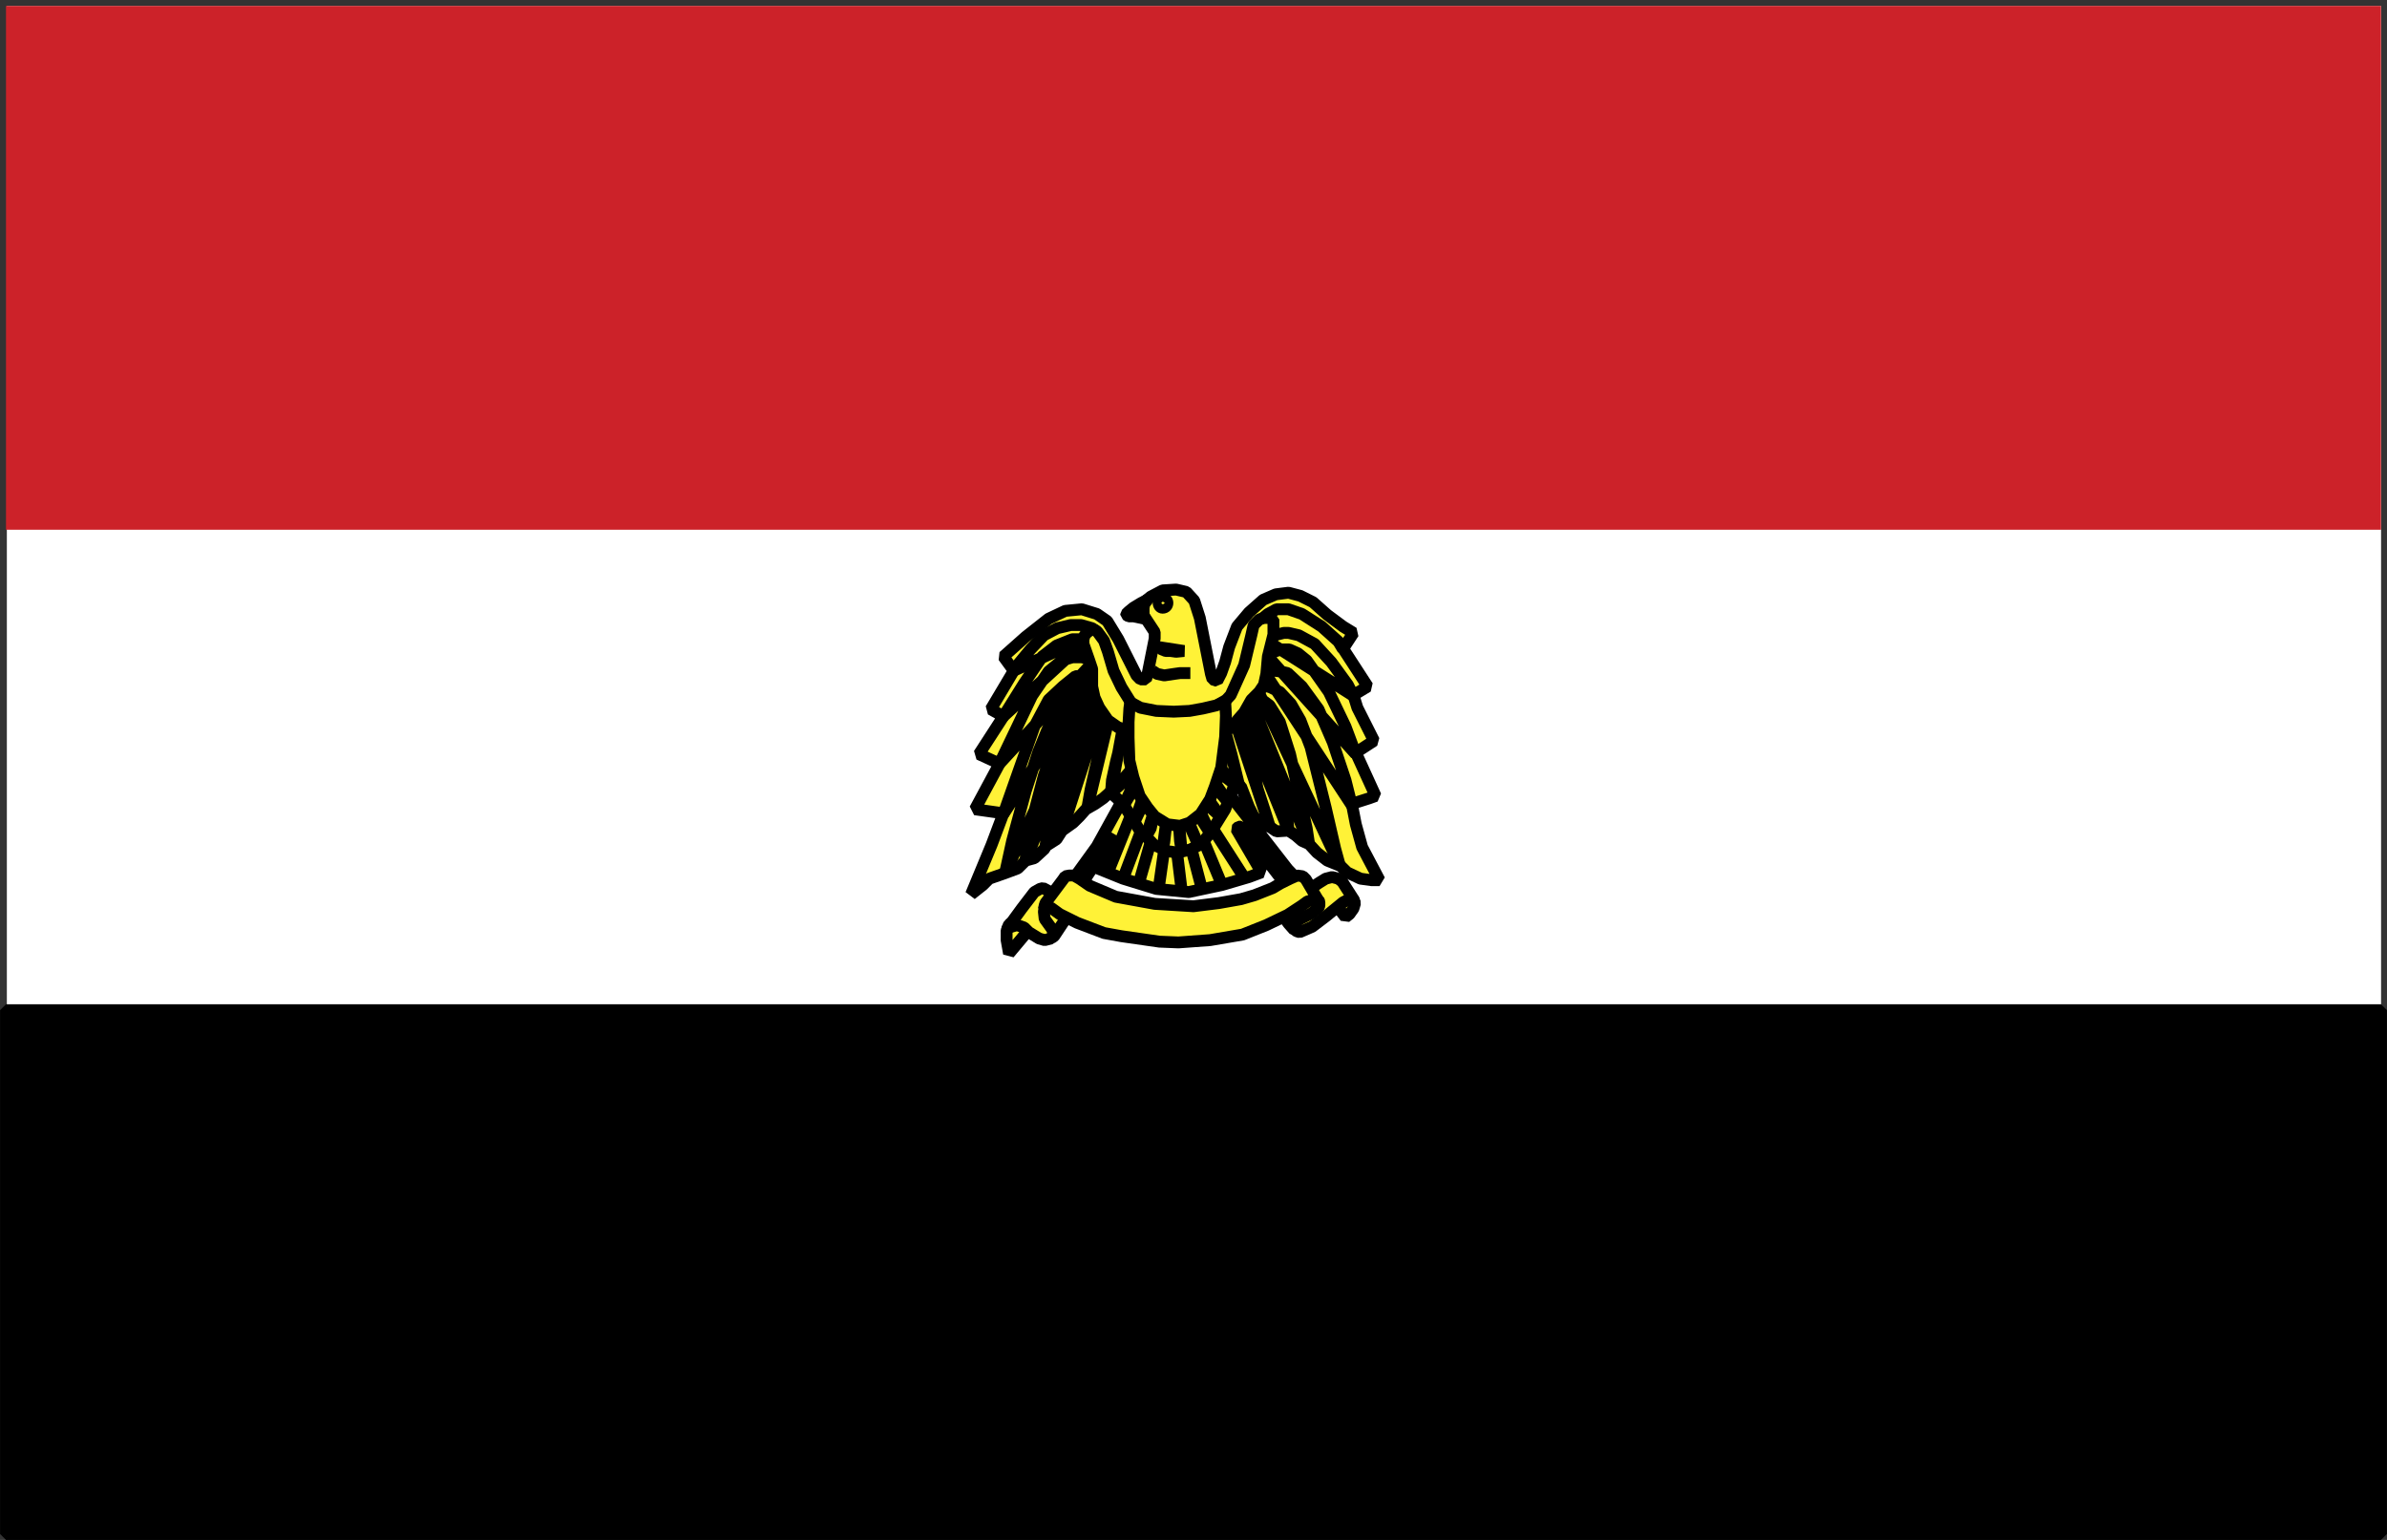 <?xml version="1.0" encoding="UTF-8"?> <svg xmlns="http://www.w3.org/2000/svg" width="31" height="20" viewBox="0 0 31 20" fill="none"><rect x="0" y="0" width="31" height="20" fill="#333333" stroke="none"/><path fill-rule="evenodd" clip-rule="evenodd" d="M0.089 19.913H30.923V0.077H0.089V19.913Z" fill="white"></path><path fill-rule="evenodd" clip-rule="evenodd" d="M0.078 0.077H30.922V6.88H0.078V0.077Z" fill="#CC2229"></path><path fill-rule="evenodd" clip-rule="evenodd" d="M0.078 13.12H30.922V19.923H0.078V13.12Z" fill="black" stroke="black" stroke-width="0.154" stroke-miterlimit="2.613" stroke-linejoin="bevel"></path><path fill-rule="evenodd" clip-rule="evenodd" d="M13.927 11.432L14.245 10.992L14.595 10.358L15.983 10.338L16.723 11.289L16.929 11.504L16.754 11.565L16.117 10.737H16.086L16.055 10.767L16.384 11.33L16.22 11.391L15.87 11.494L15.438 11.586L15.017 11.545L14.585 11.412L14.256 11.279L14.472 10.839L14.122 11.371L14.009 11.565L13.927 11.432V11.432Z" fill="#FFF237" stroke="black" stroke-width="0.154" stroke-miterlimit="2.613" stroke-linejoin="bevel"></path><path d="M15.747 10.757L16.168 11.412M14.698 10.563L14.389 11.33L14.698 10.563ZM14.585 11.412L14.863 10.675L14.585 11.412ZM14.79 11.473L14.986 10.788L14.79 11.473ZM15.047 11.545L15.14 10.89L15.047 11.545ZM15.346 11.565L15.274 10.972L15.346 11.565ZM15.459 10.972L15.603 11.524L15.459 10.972ZM15.87 11.494L15.623 10.9L15.87 11.494Z" stroke="black" stroke-width="0.154" stroke-miterlimit="2.613" stroke-linejoin="bevel"></path><path fill-rule="evenodd" clip-rule="evenodd" d="M14.996 8.21V8.292L14.904 8.752L14.883 8.824H14.811L14.76 8.772L14.523 8.302L14.379 8.066L14.246 7.974L14.05 7.913L13.834 7.934L13.618 8.036L13.32 8.271L13.032 8.527L13.166 8.711L12.868 9.212L13.032 9.304L12.714 9.795L12.981 9.918L12.662 10.511L13.032 10.563L12.878 10.972L12.611 11.616L12.765 11.494L12.847 11.412L13.053 11.34L13.217 11.279L13.32 11.177L13.433 11.146L13.567 11.023L13.577 10.992L13.721 10.9L13.793 10.788L13.937 10.685L14.019 10.604L14.102 10.511L14.225 10.44L14.328 10.368L14.431 10.276L14.461 10.327L14.585 10.44L14.79 10.767L14.986 10.972L15.161 11.054L15.294 11.074L15.459 11.033L15.603 10.962L15.716 10.819L15.778 10.726L15.911 10.511L15.983 10.327L16.034 10.184H16.065L16.117 10.215L16.22 10.481L16.281 10.604L16.415 10.726L16.487 10.737L16.579 10.798L16.734 10.788L16.826 10.849L16.909 10.921L17.001 10.962L17.104 11.074L17.237 11.177L17.412 11.248L17.495 11.33L17.669 11.412L17.813 11.432H17.916L17.69 11.003L17.608 10.706L17.556 10.44L17.782 10.368L17.865 10.338L17.608 9.775L17.844 9.621L17.628 9.192L17.577 9.028L17.762 8.916L17.443 8.425L17.577 8.22L17.443 8.138L17.237 7.985L17.052 7.821L16.888 7.739L16.734 7.698L16.569 7.719L16.405 7.79L16.22 7.954L16.065 8.138L15.963 8.404L15.911 8.598L15.86 8.742L15.808 8.844L15.747 8.824L15.726 8.752L15.582 8.026L15.51 7.801L15.407 7.688L15.274 7.657L15.099 7.668L14.945 7.749L14.78 7.882L14.996 8.21V8.21Z" fill="#FFF237" stroke="black" stroke-width="0.154" stroke-miterlimit="2.613" stroke-linejoin="bevel"></path><path fill-rule="evenodd" clip-rule="evenodd" d="M14.904 7.79L14.821 7.831L14.719 7.893L14.657 7.944L14.626 7.974V7.985L14.657 8.005H14.719L14.77 8.015L14.863 8.036L14.852 7.974V7.893L14.863 7.841L14.904 7.79ZM15.161 7.831C15.161 7.862 15.14 7.893 15.099 7.893C15.068 7.893 15.047 7.862 15.047 7.831C15.047 7.8 15.068 7.77 15.099 7.77C15.14 7.77 15.161 7.8 15.161 7.831Z" fill="#FFF237" stroke="black" stroke-width="0.154" stroke-miterlimit="2.613" stroke-linejoin="bevel"></path><path d="M17.443 8.435L17.381 8.332L17.165 8.138L16.908 7.974L16.733 7.913H16.579L16.466 7.974L16.353 8.066M14.585 9.437L14.564 9.611L14.492 9.898L14.441 10.133L14.43 10.276L14.585 9.437ZM14.122 10.491L14.163 10.256L14.256 9.847L14.41 9.294L14.122 10.491ZM14.307 9.192L14.184 9.417L14.019 9.806L13.906 10.215L13.814 10.593L13.793 10.788L14.307 9.192ZM13.577 10.992L13.639 10.593L13.731 10.133L13.844 9.765L13.968 9.468L14.091 9.253L14.194 9.13L14.256 9.069L13.577 10.992ZM14.215 9.008L14.122 9.028L13.989 9.13L13.875 9.253L13.752 9.529L13.557 10.072L13.433 10.542L13.331 11.002L13.32 11.176L14.215 9.008ZM13.053 11.34L13.145 10.921L13.32 10.276L13.485 9.765L13.598 9.488L13.731 9.222L13.845 9.059L13.968 8.957L14.071 8.916H14.194L13.053 11.34ZM14.194 8.772H14.122L13.968 8.783L13.803 8.916L13.618 9.089L13.433 9.437L13.187 10.133L13.032 10.573L14.194 8.772ZM12.981 9.918L13.187 9.488L13.402 9.038L13.618 8.721L13.793 8.578L13.927 8.537H14.05L14.215 8.578L12.981 9.918ZM14.091 8.332L14.04 8.302H13.927L13.721 8.384L13.536 8.527L13.3 8.875L13.032 9.304L14.091 8.332ZM13.145 8.721L13.382 8.435L13.557 8.251L13.731 8.159L13.906 8.118H14.04L14.184 8.159L14.256 8.21L13.145 8.721ZM14.698 9.99L14.616 10.133L14.513 10.225L14.441 10.287L14.698 9.99ZM14.749 10.123L14.719 10.245L14.667 10.337L14.595 10.46L14.749 10.123ZM14.852 10.338L14.811 10.512L14.729 10.685L14.852 10.338ZM14.996 10.511L14.945 10.757L14.883 10.87L14.996 10.511ZM15.161 10.563L15.12 10.941L15.099 11.023L15.161 10.563ZM15.305 10.624L15.325 10.921L15.346 11.054L15.305 10.624ZM15.407 10.604L15.479 10.788L15.562 10.972L15.407 10.604ZM15.562 10.491L15.623 10.675L15.716 10.819L15.562 10.491ZM15.623 10.286L15.746 10.511L15.849 10.603L15.623 10.286ZM15.726 10.092L15.829 10.276L15.942 10.409L15.726 10.092ZM15.777 9.898L15.86 10.051L16.034 10.184L15.777 9.898ZM16.096 10.215L15.993 9.795L15.89 9.417L16.096 10.215ZM16.014 9.294L16.117 9.417L16.22 9.703L16.333 10.245L16.436 10.562L16.497 10.757L16.014 9.294ZM16.096 9.212L16.168 9.222L16.23 9.274L16.333 9.437L16.436 9.795L16.58 10.276L16.724 10.685L16.734 10.788L16.096 9.212ZM16.22 9.038H16.271L16.363 9.069L16.487 9.161L16.621 9.376L16.754 9.795L16.97 10.757L17.001 10.962L16.22 9.038ZM16.312 8.916L16.384 8.895L16.497 8.926L16.621 8.987L16.765 9.141L16.888 9.355L17.021 9.703L17.217 10.491L17.34 11.023L17.402 11.248L16.312 8.916ZM17.556 10.46L17.474 10.133L17.31 9.642L17.124 9.212L16.908 8.916L16.723 8.742L16.631 8.721L16.549 8.711L16.415 8.721L17.556 10.46ZM16.466 8.527L16.549 8.465L16.631 8.435H16.744L16.857 8.486L16.97 8.578L17.258 8.987L17.474 9.437L17.608 9.795L16.466 8.527ZM16.466 8.332L16.549 8.251L16.672 8.22H16.734L16.867 8.251L17.073 8.363L17.289 8.598L17.505 8.895L17.577 9.038L16.466 8.332Z" stroke="black" stroke-width="0.154" stroke-miterlimit="2.613" stroke-linejoin="bevel"></path><path fill-rule="evenodd" clip-rule="evenodd" d="M14.256 8.21L14.215 8.179H14.163L14.091 8.24L14.071 8.302V8.363L14.143 8.568L14.184 8.69V8.916L14.215 9.059L14.276 9.192L14.389 9.355L14.523 9.448L14.677 9.488L14.811 9.243L14.698 9.141L14.564 8.926L14.461 8.711L14.389 8.465L14.338 8.322L14.256 8.21ZM15.777 9.212L15.86 9.161L15.983 9.028L16.158 8.639L16.251 8.251L16.281 8.118L16.353 8.046L16.415 8.026H16.487L16.538 8.046V8.24L16.466 8.527L16.446 8.752L16.415 8.895L16.353 8.987L16.251 9.089L16.158 9.253L16.086 9.335L15.993 9.448L15.89 9.509H15.86L15.777 9.448V9.212V9.212Z" fill="#FFF237" stroke="black" stroke-width="0.154" stroke-miterlimit="2.613" stroke-linejoin="bevel"></path><path fill-rule="evenodd" clip-rule="evenodd" d="M14.678 9.12L14.811 9.192L15.017 9.233L15.243 9.243L15.449 9.233L15.623 9.202L15.798 9.161L15.911 9.1L15.921 9.294L15.911 9.57L15.86 9.969L15.778 10.215L15.716 10.379L15.592 10.573L15.449 10.685L15.325 10.726L15.161 10.706L14.996 10.604L14.904 10.491L14.801 10.338L14.719 10.092L14.667 9.877L14.657 9.581V9.376L14.667 9.202L14.678 9.12V9.12Z" fill="#FFF237" stroke="black" stroke-width="0.154" stroke-miterlimit="2.613" stroke-linejoin="bevel"></path><path d="M14.965 8.711L15.027 8.752L15.12 8.772L15.253 8.752L15.325 8.742H15.459M15.047 8.404L15.089 8.435L15.14 8.455H15.202L15.274 8.465L15.377 8.455L15.047 8.404Z" stroke="black" stroke-width="0.154" stroke-miterlimit="2.613" stroke-linejoin="bevel"></path><path fill-rule="evenodd" clip-rule="evenodd" d="M13.361 12.077L13.104 12.384L13.073 12.21V12.087L13.104 12.005L13.351 11.872L13.361 12.077V12.077Z" fill="#FFF237" stroke="black" stroke-width="0.154" stroke-miterlimit="2.613" stroke-linejoin="bevel"></path><path fill-rule="evenodd" clip-rule="evenodd" d="M13.073 12.077L13.104 12.046L13.207 12.015L13.3 12.046L13.361 12.107L13.495 12.189L13.567 12.21L13.649 12.189L13.721 12.097L13.773 11.678L13.66 11.596L13.567 11.545L13.546 11.534L13.505 11.545L13.433 11.586L13.269 11.8L13.104 12.026L13.073 12.077Z" fill="#FFF237" stroke="black" stroke-width="0.154" stroke-miterlimit="2.613" stroke-linejoin="bevel"></path><path fill-rule="evenodd" clip-rule="evenodd" d="M13.588 11.739L13.567 11.78L13.557 11.841L13.567 11.934L13.618 12.005L13.67 12.077L13.68 12.159L13.66 12.179L13.69 12.159L13.968 11.739L13.721 11.678L13.588 11.739V11.739ZM17.34 11.729L17.412 11.831L17.474 11.913L17.526 11.872L17.577 11.8L17.598 11.729L17.577 11.678L17.402 11.627L17.34 11.729V11.729Z" fill="#FFF237" stroke="black" stroke-width="0.154" stroke-miterlimit="2.613" stroke-linejoin="bevel"></path><path fill-rule="evenodd" clip-rule="evenodd" d="M16.939 11.586L17.042 11.524L17.135 11.463L17.217 11.412L17.299 11.391L17.381 11.412L17.433 11.453L17.577 11.678L17.587 11.719V11.749L17.577 11.719L17.526 11.698H17.484L17.443 11.719L17.217 11.903L17.042 12.036L16.878 12.107L16.847 12.097L16.826 12.087L16.785 12.005V11.8L16.939 11.586V11.586Z" fill="#FFF237" stroke="black" stroke-width="0.154" stroke-miterlimit="2.613" stroke-linejoin="bevel"></path><path fill-rule="evenodd" clip-rule="evenodd" d="M16.826 12.077L16.816 12.066V12.005L16.867 11.944L17.032 11.862L17.124 11.79L17.135 11.76V11.719L17.124 11.688L17.073 11.668L16.867 11.678L16.651 11.882L16.734 11.995L16.806 12.077H16.826V12.077Z" fill="#FFF237" stroke="black" stroke-width="0.154" stroke-miterlimit="2.613" stroke-linejoin="bevel"></path><path fill-rule="evenodd" clip-rule="evenodd" d="M13.557 11.811L13.567 11.79L13.598 11.78L13.649 11.79L13.762 11.872L13.989 11.985L14.338 12.118L14.564 12.159L15.058 12.23L15.305 12.24L15.716 12.21L16.137 12.138L16.446 12.015L16.723 11.882L16.909 11.76L16.98 11.708L17.052 11.688L17.125 11.698L17.135 11.719L16.96 11.422L16.919 11.381L16.847 11.371L16.754 11.412L16.631 11.473L16.528 11.534L16.292 11.627L16.117 11.678L15.829 11.729L15.5 11.77L14.996 11.739L14.492 11.647L14.153 11.504L14.019 11.412L13.947 11.371H13.886L13.834 11.381L13.814 11.412L13.577 11.729L13.567 11.76L13.557 11.811V11.811Z" fill="#FFF237" stroke="black" stroke-width="0.154" stroke-miterlimit="2.613" stroke-linejoin="bevel"></path></svg> 